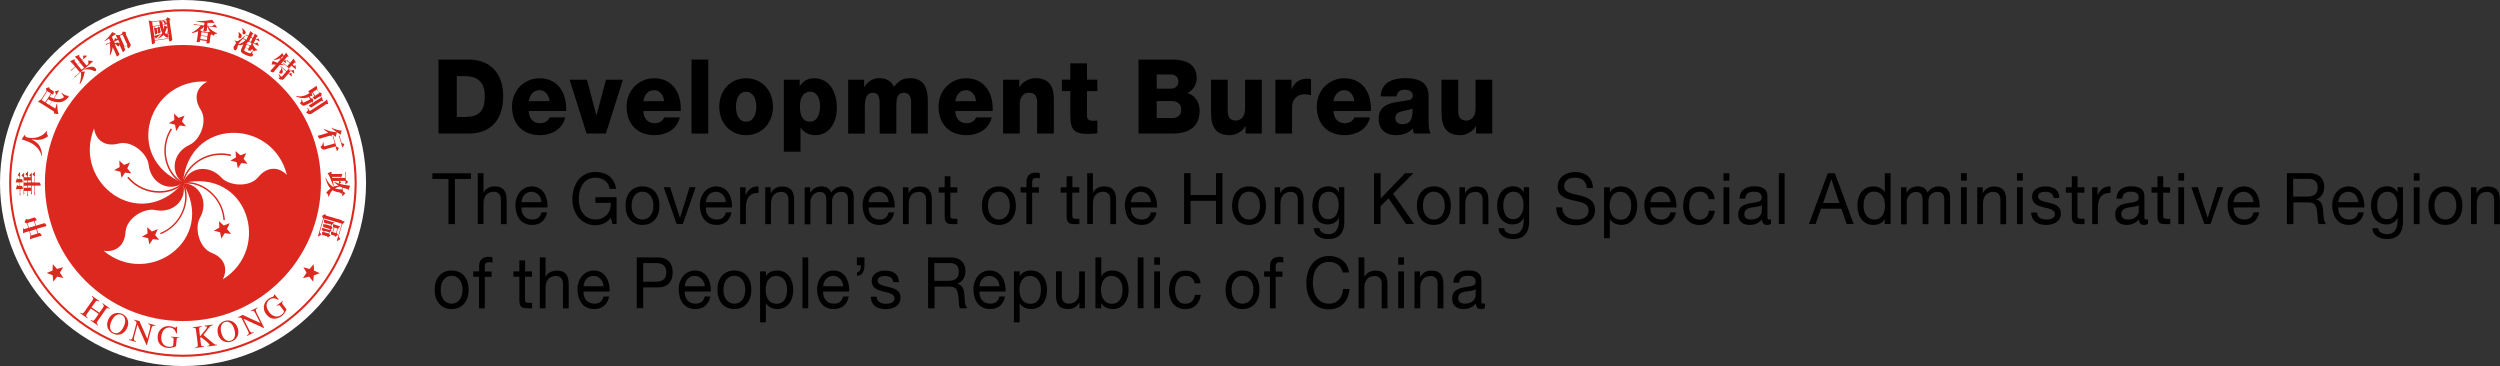 <?xml version="1.0" encoding="UTF-8"?>
<svg id="Logos" xmlns="http://www.w3.org/2000/svg" viewBox="0 0 251.75 36.86">
  <rect x="0" y="0" width="251.75" height="36.86" fill="#333333" stroke="none"/>
  <defs>
    <style>
      .cls-1 {
        fill: #dc281e;
      }

      .cls-2 {
        fill: #fff;
      }

      .cls-3 {
        fill: #000;
      }
    </style>
  </defs>
  <g>
    <path class="cls-2" d="M18.43,36.86c10.18,0,18.43-8.25,18.43-18.43S28.61,0,18.43,0,0,8.25,0,18.43s8.25,18.43,18.43,18.43Z"/>
    <path class="cls-1" d="M18.42,.93C8.76,.93,.92,8.77,.92,18.43s7.84,17.5,17.5,17.5,17.5-7.84,17.5-17.5S28.09,.93,18.42,.93Zm0,34.79C8.87,35.72,1.13,27.98,1.13,18.43S8.87,1.14,18.42,1.14s17.29,7.74,17.29,17.29-7.74,17.29-17.29,17.29Z"/>
    <path class="cls-1" d="M18.42,32.33c7.68,0,13.9-6.22,13.9-13.9s-6.23-13.9-13.9-13.9S4.52,10.75,4.52,18.43s6.22,13.9,13.9,13.9Z"/>
    <g>
      <g>
        <path class="cls-2" d="M18.42,18.43c-6.15-2.6-3.43-10.61,2.46-10.21-1.19,.61-1.36,1.75-.68,2.81,.76,1.18-.07,3.09-1.1,3.55-1.69,.76-2.03,2.79-.68,3.85Z"/>
        <path class="cls-2" d="M18.42,18.43c-4.37,5.05-11.15-.02-8.95-5.49,.21,1.32,1.25,1.84,2.46,1.52,1.36-.36,2.92,1.02,3.04,2.14,.2,1.84,2.03,2.79,3.45,1.83Z"/>
        <path class="cls-2" d="M18.42,18.43c3.45,5.72-3.47,10.6-7.99,6.82,1.32,.2,2.13-.62,2.21-1.87,.08-1.41,1.87-2.46,2.98-2.23,1.82,.38,3.28-1.06,2.81-2.72Z"/>
        <path class="cls-2" d="M18.42,18.43c6.51-1.51,9.01,6.57,4.01,9.71,.6-1.19,.07-2.22-1.1-2.67-1.31-.51-1.76-2.54-1.2-3.52,.92-1.61,0-3.45-1.71-3.51Z"/>
        <path class="cls-2" d="M18.42,18.43c.57-6.66,9.04-6.54,10.47-.82-.95-.94-2.09-.75-2.88,.22-.89,1.09-2.96,.89-3.72,.05-1.25-1.37-3.28-1.07-3.87,.55Z"/>
      </g>
      <g>
        <polygon class="cls-1" points="18.09 12.64 17.74 13.19 17.62 12.55 17 12.4 17.56 12.08 17.52 11.44 17.99 11.87 18.59 11.64 18.32 12.22 18.73 12.72 18.09 12.64"/>
        <polygon class="cls-1" points="12.82 16.96 13.23 17.46 12.59 17.38 12.24 17.92 12.12 17.29 11.49 17.13 12.05 16.82 12.01 16.17 12.49 16.61 13.08 16.37 12.82 16.96"/>
        <polygon class="cls-1" points="15.29 23.31 15.89 23.07 15.62 23.66 16.03 24.15 15.39 24.08 15.04 24.62 14.92 23.99 14.29 23.83 14.86 23.51 14.82 22.87 15.29 23.31"/>
        <polygon class="cls-1" points="22.09 22.92 22.05 22.27 22.53 22.71 23.13 22.47 22.86 23.06 23.27 23.56 22.63 23.48 22.28 24.02 22.16 23.39 21.53 23.23 22.09 22.92"/>
        <polygon class="cls-1" points="23.83 16.33 23.2 16.17 23.76 15.85 23.72 15.21 24.2 15.64 24.8 15.41 24.53 15.99 24.93 16.49 24.3 16.42 23.95 16.96 23.83 16.33"/>
      </g>
      <g>
        <path class="cls-1" d="M16.55,15.16c0-.74,.2-1.51,.64-2.22h0l.13,.08c-.43,.68-.62,1.42-.62,2.14h0c0,1.39,.72,2.68,1.75,3.21h0l-.07,.14c-1.09-.56-1.83-1.9-1.83-3.34h0Z"/>
        <path class="cls-1" d="M12.82,17.9l.12-.1c.83,1,2,1.45,3.1,1.45h0c.91,0,1.77-.31,2.33-.87h0l.11,.11c-.6,.6-1.5,.92-2.44,.92h0c-1.14,0-2.36-.47-3.22-1.5h0Z"/>
        <path class="cls-1" d="M16.13,23.46c1.65-.66,2.52-2.25,2.52-3.67h0c0-.48-.1-.93-.3-1.33h0l.14-.07c.21,.42,.31,.9,.31,1.39h0c0,1.48-.91,3.12-2.62,3.81h0l-.06-.14h0Zm2.23-4.99h0Z"/>
        <path class="cls-1" d="M18.84,18.48c-.14,0-.27,0-.4,.03h0l-.02-.15c.14-.02,.28-.03,.42-.03h0c1.74,0,3.65,1.56,3.81,3.83h-.15c-.14-2.18-2.01-3.68-3.66-3.68h0Z"/>
        <path class="cls-1" d="M18.35,18.42c.26-1.57,1.93-2.98,3.9-2.98h0c.34,0,.68,.04,1.02,.13h0l-.04,.15c-.33-.08-.66-.12-.99-.12h0c-1.9,0-3.51,1.37-3.75,2.85h0l-.15-.02h0Z"/>
      </g>
    </g>
    <polygon class="cls-1" points="6.03 27.46 6.39 28 5.76 27.86 5.36 28.36 5.3 27.72 4.7 27.49 5.29 27.24 5.32 26.6 5.74 27.08 6.36 26.91 6.03 27.46"/>
    <polygon class="cls-1" points="30.87 27.46 30.51 28 31.14 27.86 31.54 28.37 31.6 27.73 32.21 27.51 31.62 27.25 31.59 26.6 31.17 27.09 30.55 26.91 30.87 27.46"/>
    <g>
      <path class="cls-1" d="M8.1,31.48c.22,.14,.27,.09,.41-.1l.79-1.13c.14-.19,.12-.24-.06-.4l.04-.05,.72,.51-.03,.05c-.21-.12-.26-.11-.39,.08l-.36,.5,.79,.55,.36-.51c.13-.19,.12-.24-.07-.39l.04-.05,.72,.51-.03,.05c-.21-.12-.26-.11-.39,.07l-.81,1.16c-.12,.17-.13,.24,.06,.4l-.04,.05-.72-.51,.04-.05c.22,.14,.28,.09,.41-.1l.35-.51-.79-.55-.38,.54c-.12,.17-.13,.24,.07,.4l-.03,.05-.72-.51,.04-.05Z"/>
      <path class="cls-1" d="M10.9,32.17c.31-.66,.93-.78,1.41-.56,.47,.22,.79,.77,.48,1.44-.29,.61-.88,.8-1.4,.55-.52-.24-.77-.82-.48-1.43Zm1.56,.72c.31-.66,.09-1.04-.2-1.18-.29-.14-.72-.05-1.03,.61-.29,.63-.12,1.03,.2,1.18,.32,.15,.73,.03,1.03-.61Z"/>
      <path class="cls-1" d="M15.63,32.81c-.2-.03-.3-.04-.4,.32l-.43,1.62h-.05s-.91-2.05-.91-2.05h0s-.32,1.2-.32,1.2c-.08,.32-.04,.4,.19,.47l-.02,.06-.72-.19,.02-.06c.24,.05,.31,.02,.4-.32l.36-1.36c-.08-.19-.13-.22-.25-.25v-.06s.54,.14,.54,.14l.79,1.79h0s.27-1.03,.27-1.03c.09-.35,.01-.4-.19-.47l.02-.06,.72,.19v.06Z"/>
      <path class="cls-1" d="M18.02,34c-.14,0-.22,0-.24,.23l-.05,.64s-.44,.2-.79,.17c-.31-.02-.66-.15-.86-.41-.15-.2-.23-.39-.2-.81,.04-.53,.49-1.03,1.17-.98,.32,.03,.46,.14,.56,.15,.02,0,.13,0,.16-.09h.07s-.03,.68-.03,.68h-.07c-.07-.24-.21-.57-.65-.6-.3-.02-.78,.14-.85,.94-.04,.57,.26,.96,.75,1,.21,.02,.44-.04,.45-.15l.04-.51c.02-.26-.04-.27-.25-.3v-.06s.81,.06,.81,.06v.06Z"/>
    </g>
    <g>
      <path class="cls-1" d="M20.61,32.79l.83-.1v.06c-.18,.04-.25,.06-.44,.31l-.52,.67,.83,.7c.23,.2,.36,.31,.54,.28v.06s-.96,.12-.96,.12v-.06c.16-.03,.21-.04,.2-.11-.01-.1-.36-.39-.48-.48l-.38-.29-.07,.08,.07,.59c.03,.22,.07,.27,.32,.25v.06s-.88,.11-.88,.11v-.06c.24-.04,.27-.1,.24-.35l-.17-1.37c-.03-.25-.1-.26-.32-.25v-.06s.89-.11,.89-.11v.06c-.24,.05-.28,.09-.25,.32l.08,.65c.63-.73,.71-.83,.7-.93-.01-.09-.07-.08-.23-.07v-.06Z"/>
      <path class="cls-1" d="M21.96,33.66c-.21-.7,.18-1.2,.68-1.35,.5-.15,1.1,.06,1.31,.76,.19,.65-.13,1.18-.69,1.34-.55,.16-1.12-.1-1.31-.75Zm1.64-.49c-.2-.69-.62-.84-.93-.75-.31,.09-.57,.44-.37,1.14,.2,.67,.59,.85,.93,.75,.34-.1,.57-.46,.37-1.13Z"/>
      <path class="cls-1" d="M25.94,31.01c-.17,.11-.25,.17-.09,.5l.75,1.5-.05,.02-2.03-.93h0s.56,1.11,.56,1.11c.15,.29,.24,.32,.45,.23l.03,.05-.67,.34-.03-.05c.21-.12,.25-.2,.09-.5l-.63-1.25c-.19-.08-.24-.07-.35-.02l-.03-.05,.49-.25,1.78,.82h0s-.48-.95-.48-.95c-.17-.33-.25-.31-.45-.23l-.03-.05,.67-.34,.03,.05Z"/>
      <path class="cls-1" d="M28.51,30.33c-.1,.09-.16,.15-.03,.33l.38,.51s-.2,.43-.48,.65c-.25,.19-.59,.32-.92,.26-.24-.05-.43-.14-.68-.47-.32-.43-.31-1.1,.23-1.5,.26-.19,.44-.2,.52-.26,.02-.02,.09-.09,.06-.17l.06-.04,.42,.52-.06,.04c-.2-.13-.53-.28-.88-.02-.24,.18-.5,.62-.01,1.27,.35,.46,.83,.55,1.22,.25,.18-.13,.3-.32,.24-.41l-.31-.41c-.16-.21-.21-.18-.39-.06l-.03-.05,.65-.49,.03,.05Z"/>
    </g>
    <path class="cls-1" d="M4.68,22.72s-.04-.08-.08-.14c-.05-.08-.08-.1-.1-.1-.02,0-.04,0-.07,0l-.33,.1-.47,.14h-.01s0,0,0,0l-.13-.46h0s.01-.01,.01-.01l.14-.04s.06-.02,.04-.09c-.01-.04-.04-.09-.1-.15-.05-.06-.1-.08-.14-.07l-.32,.11-.29,.09c-.06,.02-.12,0-.17-.05,0,0-.02-.01-.03,0-.01,0-.03,.01-.03,.03l-.12,.27s0,.02,0,.03c0,.01,0,.02,.02,.02l.22,.11h0s0,0,0,0l.13,.43h0s-.01,.01-.01,.01l-.33,.1c-.06,.02-.11,0-.15-.05,0,0-.01-.01-.02,0-.01,0-.02,.01-.02,.02v.47c.06-.03,.14-.06,.24-.1l.38-.11h0s0,0,0,0l.12,.4h0s-.05,.43-.05,.43c.1-.05,.2-.09,.31-.12l.49-.15,.35-.09s.02,0,.03-.02c0,0,0-.02,0-.03,0-.03-.04-.07-.08-.13-.05-.08-.08-.1-.1-.11-.02,0-.04,0-.07,0l-.09,.03h-.01s0,0,0,0l-.12-.43h0s0-.02,0-.02l.5-.15,.42-.11s.03,0,.03-.02c0,0,0-.03,0-.04Zm-1.76,.21h-.01s0,0,0,0l-.14-.46h0s.01-.02,.01-.02l.63-.19h.01s0,0,0,0l.14,.46h0s-.01,.02-.01,.02l-.63,.19Zm.87,.57h0s-.01,.02-.01,.02l-.64,.19h-.01s0,0,0,0l-.13-.43h0s.01-.01,.01-.01l.63-.19h.01s0,0,0,0l.12,.43Z"/>
    <polygon class="cls-2" points="2.05 19.62 2.04 19.63 2.04 19.63 2.05 19.62"/>
    <g>
      <polygon class="cls-1" points="3.21 19.53 3.21 19.53 3.21 19.54 3.21 19.53"/>
      <polygon class="cls-2" points="3.54 19.62 3.53 19.62 3.53 19.63 3.54 19.62"/>
      <polygon class="cls-2" points="2.82 19.72 2.81 19.72 2.81 19.73 2.82 19.72"/>
      <path class="cls-1" d="M2.43,19.53h0s0,.01,0,.01h0Z"/>
    </g>
    <g>
      <polygon class="cls-1" points="1.67 18.65 1.67 18.65 1.67 18.65 1.67 18.65"/>
      <polygon class="cls-1" points="1.96 17.35 1.96 17.35 1.97 17.34 1.96 17.35"/>
      <path class="cls-1" d="M2.25,18.36s.04-.01,.04-.04c0-.04,0-.09-.02-.14-.02-.06-.03-.09-.04-.11-.01-.02-.03-.03-.05-.03h-.15s-.01,0-.01,0h0v-.69s0-.02,0-.02c0,0,0,0-.01,0,0,0-.02,0-.02,.01,0,0-.19,.25-.19,.25,0,.01-.01,.02-.01,.03,0,0,0,.02,.02,.03l.17,.15h0v.23h0s-.01,.01-.01,.01h-.17s-.05-.08-.05-.08c0,0-.01-.01-.02-.01-.01,0-.02,0-.03,.02l-.13,.41c.06,0,.23-.01,.23-.01h.17s.01,0,.01,0h0s0,.34,0,.34h0s-.01,.01-.01,.01h-.16s0,0,0,0h0c-.03-.07-.04-.08-.05-.08,0,0-.01,0-.02,0-.02,0-.03,0-.03,.02l-.11,.4c.05,0,.2-.02,.2-.02h.19v.66l.08-.07c-.02-.07-.03-.13-.03-.18v-.4h0s.01-.01,.01-.01h.11s.12,0,.12,0c0,0,.01,0,.01,0,0,0,.01-.02,.01-.05s0-.08-.03-.15c-.02-.08-.04-.1-.04-.11-.01,0-.03-.01-.04-.01h-.17v-.34h0s.01-.01,.01-.01h.24Z"/>
      <polygon class="cls-1" points="1.66 17.97 1.66 17.97 1.66 17.97 1.66 17.97"/>
      <polygon class="cls-1" points="2.74 17.31 2.74 17.31 2.74 17.31 2.74 17.31"/>
      <path class="cls-1" d="M4.05,18.49c-.02-.05-.04-.11-.08-.11h-.21s-.24,0-.24,0h-.01s0-1.07,0-1.07c0-.02,0-.02,0-.02-.01,0-.02,0-.02,.01l-.21,.24s-.01,.02-.01,.03c0,0,0,.02,.02,.03l.18,.16h0s0,.6,0,.6h0s-.01,.01-.01,.01h-.25s-.01,0-.01,0h0v-.95s0-.02,0-.02c0,0,0,0-.01,0-.01,0-.02,0-.02,.01l-.2,.22s-.02,.03-.02,.04c0,.01,0,.02,.02,.03l.16,.12h0v.02h0s-.01,.01-.01,.01h-.29s-.01,0-.01,0h0s0-.55,0-.55c0-.02-.01-.02-.02-.02-.01,0-.02,0-.03,.01,0,0-.2,.24-.2,.24,0,0-.01,.02-.01,.03s0,.02,.02,.03l.18,.14h0v.11h0s-.01,.01-.01,.01h-.32v-.43s-.01-.02-.01-.02c0,0-.01,0-.02,.01l-.21,.23s-.01,.02-.01,.04c0,.01,0,.02,.01,.03l.18,.15h0s0,1.74,0,1.74l.08-.08c-.02-.06-.03-.12-.03-.17v-.11h0s.01-.01,.01-.01h.31s.01,0,.01,0h0v.54l.08-.06c-.02-.09-.03-.16-.03-.23v-.24h0s0-.01,0-.01h.32s.01,0,.01,0h0v.37l.09-.08c-.02-.09-.03-.17-.03-.25v-.56h0s.01-.01,.01-.01h.26s0,.98,0,.98l.08-.08c-.02-.08-.03-.16-.03-.22v-.68s0-.01,0-.01h.29s.23,0,.23,0c.04,0,.06,0,.06,0,0,0,0-.02,0-.04,0-.04-.01-.11-.04-.18Zm-1.65-.12v-.18h0s0-.01,0-.01h.31s.01,0,.01,0h0v.19h0s-.01,.01-.01,.01h-.32Zm.32,.54h-.31s-.01,0-.01,0h0v-.2h0s.01-.01,.01-.01h.31s.01,0,.01,0h0v.2h0s-.01,.01-.01,.01Zm.06-.55v-.18h0s.01-.01,.01-.01h.32s.01,0,.01,0h0s0,.19,0,.19h0s-.01,.01-.01,.01h-.33Zm.33,.54h-.32s0,0,0,0h0s0-.2,0-.2h0s.01-.01,.01-.01h.32s.01,0,.01,0h0v.2h0s-.01,.01-.01,.01Z"/>
    </g>
    <path class="cls-1" d="M3.22,14.04h0s.01,0,.01,0c.31,.05,.6,.06,.86,.02,.26-.04,.52-.16,.77-.36-.13-.14-.18-.28-.14-.41,0-.02,.01-.04,.03-.06l-.04-.04c-.13,.14-.24,.25-.31,.31-.08,.07-.19,.14-.34,.21-.15,.07-.3,.12-.45,.15-.15,.03-.32,.04-.49,.03-.17,0-.33-.03-.45-.07-.06-.02-.1-.06-.12-.12-.02-.07-.04-.08-.05-.09-.01,0-.03,0-.04,0l-.28,.42s.09,.02,.13,.04c.19,.06,.43,.15,.72,.28,.28,.13,.53,.32,.74,.55,.2,.23,.35,.5,.42,.79h.05c-.03-.43-.12-.77-.27-1.02-.16-.25-.41-.46-.77-.6h-.01s0-.01,0-.01h0Z"/>
    <polygon class="cls-1" points="5.47 11.46 5.47 11.46 5.47 11.46 5.47 11.46"/>
    <path class="cls-1" d="M6.93,9.72s-.02-.05-.04-.06c-.01-.01-.04-.02-.08-.02-.14-.01-.29-.07-.45-.18-.05-.03-.11-.08-.16-.12l-.04,.03c.11,.11,.2,.24,.27,.39h0s0,.01,0,.01v.02c-.04,.05-.12,.1-.25,.14-.13,.04-.25,.06-.37,.05-.12,0-.23-.03-.33-.07h-.02s0-.02,0-.02l.48-.75s0-.03,0-.03c0,0-.02,0-.04,0-.02,0-.32,.08-.32,.08-.01,0-.02,0-.03,.02,0,.01,0,.02,0,.03h0s0,0,0,0l.09,.27h0s0,.01,0,.01l-.24,.38h0s0,0,0,0c-.14-.04-.27-.09-.38-.15h-.01s0-.02,0-.02l.18-.28h0s0,0,0,0l.1,.07s.05,.02,.07-.03c.02-.03,.04-.08,.06-.16,.02-.08,.01-.12-.03-.15l-.23-.13-.13-.09s-.06-.07-.07-.14h0s0-.02-.01-.03c-.01,0-.02,0-.04,0l-.23,.08s-.03,.02-.04,.03c0,.01,0,.02,0,.03l.04,.25h0s-.52,.81-.52,.81h0s0,0,0,0l-.34,.24c.08,.04,.19,.1,.33,.19l1.27,.81s.04,.06,.02,.12c-.01,.02-.01,.05,0,.06,0,.01,.02,.02,.03,.03,.02,0,.36,.05,.36,.05,.02,0,.03,0,.04-.02,.01-.02,.01-.03,0-.05-.03-.07-.06-.23-.08-.5l-.04-.46h-.05c-.03,.14-.07,.29-.13,.45v.02s-.02,0-.02,0l-.53-.34h-.01s0-.02,0-.02l.25-.39h0s0,0,0,0c.09,.04,.2,.07,.33,.09,.12,.02,.25,.03,.38,.03,.13,0,.25-.03,.37-.08,.12-.05,.23-.12,.33-.21,.1-.09,.17-.15,.18-.17l.03-.04s.03-.06,.02-.09Zm-2.36,.59h-.01s-.35-.23-.35-.23h-.01s0-.02,0-.02l.56-.88h0s.01,0,.01,0l.35,.22h0s0,.02,0,.02l-.57,.88h0Zm.65-.11l-.24,.37h0s-.01,0-.01,0l-.34-.22h0s0-.02,0-.02l.21-.33h0s.01,0,.01,0c.1,.06,.23,.12,.36,.17h.01s0,.02,0,.02Z"/>
    <g>
      <path class="cls-1" d="M9.3,6.16s0,0,0-.01c0,0,0,0,0-.01,0,0-.02-.01-.03-.01-.01,0-.34-.03-.34-.03,0,0-.01,0-.03,.02-.02,.01-.02,.02-.02,.04l.02,.28h0s0,0,0,0l-.17,.15h-.01s0,0,0,0l-.44-.51h0s0-.02,0-.02l.48-.42s.01-.02,.01-.02c0,0,0,0,0,0,0,0-.02-.01-.04-.02h-.33s-.02,0-.03,0c0,0-.01,.02,0,.03h0s.02,.27,.02,.27h0s0,.01,0,.01l-.12,.11h-.01s0,0,0,0l-.25-.29s-.05-.09-.03-.13c.01-.04,.01-.06,0-.08,0,0-.01-.01-.03,0l-.42,.19s.1,.09,.21,.2l.28,.33h.01s-.01,.02-.01,.02l-.24,.21h0s0,0,0,0l-.25-.29s-.04-.11-.01-.17c0,0,0-.02-.01-.04-.01-.01-.02-.01-.04,0l-.41,.19s.09,.08,.19,.19l.3,.34h0s0,.02,0,.02l-.45,.39h.12c.05-.07,.1-.12,.14-.16l.22-.19h.01s0,0,0,0l.44,.51h0s0,.02,0,.02l-.56,.49h.12s.08-.11,.13-.16l1.63-1.41Zm-1.52,.35h-.01s.01-.02,.01-.02l.24-.2h0s0,0,0,0l.44,.51h0s0,.02,0,.02l-.24,.21h0s0,0,0,0l-.44-.51Z"/>
      <path class="cls-1" d="M8.53,7.2l-.38,.03c.05,.35,0,.75-.14,1.21l.05,.02c.26-.41,.41-.79,.43-1.12h0s0,0,0,0l.07-.07s.01-.02,0-.04c0,0-.02-.01-.03-.01Z"/>
      <path class="cls-1" d="M9.68,7.02c0-.05-.03-.1-.07-.15-.09-.11-.23-.16-.42-.15-.18,.01-.42,.09-.69,.24v.05c.33-.06,.65-.02,.96,.13,.08,.04,.14,.03,.19,0,.03-.03,.05-.07,.04-.12Z"/>
    </g>
    <g>
      <polygon class="cls-1" points="10.77 4.56 10.76 4.56 10.75 4.56 10.77 4.56"/>
      <path class="cls-1" d="M13.22,4.61l-.19-.38-.36-.78s-.01-.07,0-.11c.02-.03,.02-.05,.02-.07,0-.01-.02-.02-.04-.03l-.22-.06s-.05,0-.06,0c-.02,0-.02,.02-.03,.04h0s-.07,.2-.07,.2h0s0,0,0,0l-.24,.11h-.38c.03,.06,.07,.13,.1,.21l.08,.17v.03s-.02-.01-.02-.01l-.19-.08s-.04-.01-.04-.01c0,0,0,0-.02,.03l-.06,.22h0s0,0,0,0l-.04,.02h-.01s0,0,0,0l-.18-.39h0s0-.02,0-.02c.12-.08,.2-.14,.22-.16,.02-.02,.05-.04,.06-.05,.02,0,.05-.01,.07-.02,.03,0,.04,0,.05-.02,0-.01,0-.03,0-.04,0,0,0-.01-.02-.02l-.35-.16c-.2,.32-.46,.62-.77,.88l.02,.03c.17-.09,.32-.18,.43-.26h0s0,0,0,0l.15,.34h0s-.01,.02-.01,.02l-.51,.23,.1,.05c.08-.06,.15-.1,.2-.12l.13-.06h.01s0,0,0,0c.07,.36,.07,.77,0,1.22h.04c.14-.25,.23-.52,.26-.78h0s0-.01,0-.01h0s.01,0,.01,0h0s.26,.57,.26,.57l.12,.29v.03s.04,.04,.08,.02c.03-.02,.08-.05,.13-.1,.06-.07,.07-.1,.08-.1,0-.02,0-.04-.01-.06l-.03-.06-.18-.36-.26-.57h0s.01-.02,.01-.02h.01s0,0,0,0h0s.04,.03,.09,.06c.06,.03,.11,.08,.16,.14,.04,.05,.09,.07,.14,.05,.02,0,.04-.03,.05-.06,.01-.03,.02-.06,0-.1h0s.01-.02,.01-.02h0s.01,0,.01,0h0s.16,.37,.16,.37l.15,.34s.02,.04,.04,.05c0,0,.02,0,.03,0,.03,0,.06-.04,.1-.09,.04-.04,.07-.08,.09-.12,.02-.03,.01-.06,0-.09l-.11-.22h0s.01-.02,.01-.02l.26-.12h.01s0,0,0,0l.11,.26s.01,.03,.02,.03c0,0,.02,0,.03,0,.04-.02,.09-.06,.14-.13,.06-.07,.07-.13,.05-.18Zm-1.19-.26h0s0,.03,0,.03v-.02c-.08-.09-.23-.1-.46-.02h0s0,0,0,0l-.06-.13h0s.01-.02,.01-.02l.37-.17h.01s0,0,0,0l.15,.32h0s0,.01,0,.01Zm.79,.23l-.26,.12h-.01s0,0,0,0l-.49-1.08h0s0-.02,0-.02l.27-.12h.01s0,0,0,0l.5,1.08h0s-.01,.02-.01,.02Z"/>
      <polygon class="cls-1" points="11.6 3.86 11.6 3.86 11.6 3.85 11.6 3.86"/>
    </g>
    <g>
      <path class="cls-1" d="M17.31,3.72l-.24-1.65h0s0-.01,0-.01l.07-.08s.02-.03,.02-.05c0-.02-.01-.03-.02-.03l-.24-.14s-.03-.01-.04,0c-.01,0-.02,0-.03,.02l-.14,.2h0s0,0,0,0l-1.32,.19h0s0,0,0,0l-.4-.12c.02,.12,.04,.21,.05,.28l.24,1.72,.04,.37s0,.03,.02,.03c.01,0,.02,0,.04,0,.03,0,.08-.02,.14-.06,.08-.04,.1-.06,.11-.07,0-.02,.01-.03,0-.05l-.03-.16h0s.01-.02,.01-.02l1.41-.2h.01s0,.01,0,.01v.08s.03,.16,.03,.16c0,0,0,.02,.02,.03,.01,0,.03,.01,.04,0,.01,0,.05-.01,.15-.06,.08-.04,.11-.08,.1-.13l-.05-.26Zm-.49-1.26h0s.03,.2,.03,.2v.02s-.02,0-.02,0l-.3-.1c-.01,.18-.02,.31-.04,.38h0s-.01,0-.01,0h0s0,0,0,0h0c-.02-.07-.05-.21-.08-.44h0s.01-.01,.01-.01l.42-.06h.01Zm-.32-.41l.24-.04h.01s0,.01,0,.01l.04,.3v.03s-.02-.01-.02-.01l-.08-.04h0s0-.02,0-.02c0-.02,.01-.05,0-.07,0-.04-.03-.07-.07-.09-.04-.03-.09-.04-.15-.04h0v-.02h0s.01-.01,.01-.01Zm-.3,.05h0s0,0,0,0h0l.19-.03h.03s-.02,.02-.02,.02h-.01c.06,.04,.09,.09,.11,.16,.01,.07,.04,.1,.07,.11h.02s0,.02,0,.02l-.06,.08h0s0,0,0,0l-.14,.02h-.01s0-.01,0-.01l-.03-.2h0s0-.01,0-.01c.05-.04,.05-.06,.05-.07,0-.02-.01-.02-.02-.02l-.17-.03h-.03s.02-.02,.02-.02Zm-.82,.51l-.05-.37h0s.01-.01,.01-.01l.68-.1h.01s0,0,0,0l.03,.15,.03,.23h0s0,.02,0,.02l-.69,.1h0s0,0,0,0Zm1.63,1.23l-1.41,.2h-.01s0-.01,0-.01l-.05-.36h0s.01-.01,.01-.01h0s0,0,0,0h0s.03,.07,.07,.11c.03,.04,.05,.08,.07,.1,.01,.02,.02,.02,.02,.02,.02,0,.04-.02,.06-.05,.02-.04,.05-.08,.1-.12l.36-.29v-.02c-.24,.08-.47,.15-.69,.2h-.01s0-.01,0-.01l-.13-.92v-.03s.02,.01,.02,.01l.06,.04c.08-.03,.13-.05,.16-.05l.46-.07h0s0,.01,0,.01l.03,.18v.03s-.02-.02-.02-.02l-.14-.1s-.02,0-.03,0c-.01,0-.02,0-.02,.02h0s-.08,.12-.08,.12h0s0,0,0,0h-.09s0,.01,0,.01h0s-.26-.07-.26-.07c.01,.06,.02,.12,.04,.19l.04,.26,.03,.22s.01,.04,.02,.05c0,0,.01,0,.03,0,0,0,.03,0,.1-.05,.07-.04,.08-.05,.09-.06,0,0,.01-.02,0-.03v-.07s0-.01,0-.01h.01s.06-.01,.06-.01h.01s0,.01,0,.01v.09s.02,.02,.02,.02c0,0,.02,0,.04,0,.02,0,.06-.02,.12-.05,.06-.03,.08-.06,.08-.11l-.03-.12-.03-.24h0s0-.01,0-.01l.03-.04,.02-.02v.03c.05,.21,.1,.38,.16,.52h0s0,.01,0,.01c-.12,.2-.27,.38-.46,.54l.02,.02c.22-.09,.41-.22,.57-.38h0s.01,0,.01,0c.07,.09,.15,.16,.23,.2,.08,.05,.15,.07,.19,.06,.06,0,.09-.04,.08-.09,0-.03-.02-.06-.04-.11-.02-.05-.04-.11-.05-.17,0-.07-.02-.18-.03-.33h-.02c-.03,.27-.04,.29-.04,.3,0,.02-.02,.03-.04,.03-.02,0-.03,0-.05-.01,0,0-.03-.02-.09-.1h0s0-.01,0-.01c.06-.12,.12-.27,.18-.47h0s0,0,0,0c.02-.02,.03-.04,.05-.05h.02s0,0,0,0l.15,1.05h0s-.01,.01-.01,.01Zm-1.11-.63h0s-.06,.01-.06,.01h0s0-.01,0-.01l-.05-.32h0s.01-.01,.01-.01h.06s.01-.01,.01-.01h0s.04,.34,.04,.34h0Z"/>
      <g>
        <polygon class="cls-1" points="15.97 2.67 15.97 2.67 15.97 2.67 15.97 2.67"/>
        <polygon class="cls-1" points="15.47 2.69 15.46 2.69 15.46 2.69 15.47 2.69"/>
      </g>
      <polygon class="cls-1" points="15.97 2.67 15.97 2.67 15.97 2.67 15.97 2.67"/>
    </g>
    <g>
      <polygon class="cls-1" points="21.57 2.24 21.57 2.24 21.57 2.25 21.57 2.24"/>
      <path class="cls-1" d="M21,2.68l-.02-.03h.03s.82,.12,.82,.12c.02,0,.03,0,.04,0,0,0,0,0,0,0,0-.01,0-.02-.02-.04l-.2-.26s-.02-.01-.03-.01c-.01,0-.03,0-.04,.01l-.21,.18h0s0,0,0,0l-.5-.07h-.01s0-.01,0-.01l.04-.27h0s.01,0,.01,0c.06,0,.16,0,.29,0,.14,0,.22,0,.26,0,.02,0,.04,0,.06,.02,.01,0,.02,0,.04,0,.01,0,.02-.01,.02-.02,0,0,0-.02,0-.03l-.23-.29c-.31,.09-.84,.14-1.56,.17v.04c.21,.03,.47,.06,.79,.09h.01s0,.02,0,.02l-.04,.26h0s-.01,.01-.01,.01l-1.05-.15,.06,.09c.05,0,.14,0,.27,.01l.37,.05h.02s-.01,.02-.01,.02c-.21,.27-.51,.51-.89,.7l.03,.05c.3-.07,.5-.14,.59-.19h.02s0,.01,0,.01l-.03,.28-.07,.52-.05,.23s0,.02,0,.02c0,0,.03,.02,.07,.03,.05,0,.11,0,.17-.01,.08-.02,.09-.04,.09-.04l.02-.15h0s.01,0,.01,0l.64,.09h.01s0,.02,0,.02l-.03,.19s0,.03,.05,.03c.05,0,.11,0,.18-.01,.08-.02,.1-.04,.1-.05l.02-.24,.08-.53s.02-.04,.04-.05c.03-.01,.03-.02,.03-.02v-.02s.02,.01,.02,.01c.09,.07,.16,.12,.2,.14,.06-.09,.1-.15,.15-.17,.05-.03,.1-.04,.16-.03,.01,0,.02,0,.03,0l.03-.05c-.34-.14-.64-.35-.88-.62Zm-.12,1.03l-.04,.31h0s-.01,0-.01,0l-.64-.09h-.01s0-.01,0-.01l.04-.31h0s.01-.01,.01-.01l.64,.09h.01s0,.01,0,.01Zm.05-.37l-.04,.29h0s-.01,.01-.01,.01l-.63-.09h-.01s0-.02,0-.02l.04-.29h0s.01,0,.01,0l.64,.09h.01s0,.02,0,.02Zm.2-.14h0s-.01,.01-.01,.01h0s-.05-.04-.05-.04c0,0,0,0,0,0h0s0,0,0,0l-.13,.09h0s0,0,0,0l-.6-.09h0s-.18-.14-.18-.14h-.01s.02-.02,.02-.02c.15-.09,.27-.2,.37-.33h0s0,0,0,0h0s.01,0,.01,0h0s-.02,.17-.02,.17l-.06,.3h0s0,0,.04,.01c.05,0,.11,0,.19,0,.1-.02,.11-.04,.11-.04l.03-.24,.03-.21h0s.01-.01,.01-.01h0s.01,0,.01,0h0c.04,.19,.13,.36,.27,.52h.01s-.01,.02-.01,.02Z"/>
    </g>
    <g>
      <g>
        <path class="cls-1" d="M26.05,3.91s-.02-.03-.03-.03c0,0-.02,0-.04,0l-.18,.09h0s0,0,0,0l-.05-.02h0s0-.02,0-.02l.1-.22s.03-.03,.07-.04c.05-.01,.06-.02,.06-.02,0,0,0-.01-.04-.05l-.28-.22s-.08,.19-.08,.19l-.11,.24h0s-.01,0-.01,0l-.16-.07h0s0-.02,0-.02l.11-.24s.03-.03,.07-.04c.05-.01,.05-.02,.05-.02,0,0,0-.02-.05-.06l-.27-.23c-.02,.05-.09,.21-.09,.21l-.11,.25h0s-.01,0-.01,0l-.27-.12,.03,.1c.07,0,.12,.03,.17,.05l.04,.02h0s0,.02,0,.02l-.15,.34h0s-.01,0-.01,0l-.3-.14h-.02s.01-.02,.01-.02l.2-.22-.02-.03c-.17,.15-.33,.28-.48,.39-.16,.11-.27,.17-.32,.17-.05,0-.11-.01-.16-.04-.02-.01-.05-.03-.08-.05l-.03,.04c.08,.07,.13,.12,.14,.16,.01,.04,0,.09-.01,.13-.01,.04-.05,.09-.11,.17-.06,.07-.09,.12-.1,.14-.02,.05-.02,.12,0,.2,.02,.08,.06,.14,.11,.16,.08,.04,.14,0,.2-.12,.04-.08,.06-.15,.08-.23,.02-.08,.03-.13,.05-.17h0s0,0,0,0c.18,.02,.35,0,.51-.06h.03s-.01,.02-.01,.02l-.23,.5s-.02,.11,0,.19c.02,.07,.08,.14,.17,.19,.09,.05,.18,.1,.28,.14,.22,.1,.39,.16,.5,.17,.1,.01,.2-.04,.29-.14-.07-.08-.1-.16-.1-.22,0-.06,.02-.12,.04-.19l-.03-.02s-.04,.06-.07,.11c-.04,.06-.08,.1-.11,.12-.03,.02-.08,.02-.15,0-.06-.02-.15-.05-.25-.1-.13-.06-.21-.1-.23-.13-.03-.03-.03-.08,0-.13l.09-.2h0s.01,0,.01,0l.29,.13h.01s0,.02,0,.02l-.04,.08s0,.01,0,.02c0,.01,.01,.02,.03,.03,.04,.02,.1,.03,.18,.03,.09,0,.12-.02,.12-.03l.07-.14v-.03s.02,.03,.02,.03c.04,.08,.1,.17,.18,.25,.11-.1,.22-.13,.34-.1l.03-.03c-.28-.2-.45-.43-.5-.68v-.02s.01,0,.01,0l.57,.26s.02,0,.03,0c0,0,.01,0,.01-.02,0,0,0-.01,0-.02,0,0-.13-.26-.13-.26,0-.02-.02-.03-.02-.03-.01,0-.02,0-.02,0h0s0,0,0,0l-.21,.1h0s0,0,0,0l-.1-.04h-.01s0-.02,0-.02l.15-.34h0s.01,0,.01,0l.36,.16s.04,.01,.04,0c0,0,0,0,.01,0,0,0,0-.02,0-.03,0,0-.09-.21-.09-.21Zm-2.03,.55h-.04s.02-.02,.02-.02c.1-.16,.26-.34,.45-.54h.01s0,0,0,0l.02,.04s.08,.01,.13,.04l.09,.04h.02s-.01,.02-.01,.02c-.16,.18-.39,.32-.7,.42Zm1.12,.17l-.12,.26h0s-.01,0-.01,0l-.29-.13h-.01s0-.02,0-.02l.12-.26h0s0,0,0,0l.29,.13h.01s0,.02,0,.02Zm.18-.31c-.02,.08-.02,.15-.02,.22h0s-.01,.01-.01,.01h-.14s0,.02,0,.02h0s-.27-.12-.27-.12h0s0,0,0,0l-.06-.08h-.01s.01-.02,.01-.02c.01,0,.06-.04,.23-.15h0s0,0,0,0l.26,.12h0s0,.01,0,.01Zm.11-.44l-.16,.34h0s-.01,0-.01,0l-.16-.07h-.01s0-.01,0-.01l.15-.34h0s0,0,0,0l.16,.07h.01s0,.02,0,.02Z"/>
        <path class="cls-1" d="M24.43,3.25c-.02,.11,0,.17,.06,.2,.04,.02,.09,.01,.14-.01,.05-.03,.09-.06,.11-.1,.05-.11-.06-.27-.33-.49l-.04,.02,.05,.13c.02,.06,.03,.15,.01,.26Z"/>
        <path class="cls-1" d="M24.03,3.56c-.02,.17-.01,.22,0,.24,0,.03,.02,.04,.05,.05,.04,.02,.08,.01,.14-.02,.05-.03,.09-.08,.11-.13,.02-.05,.02-.11,0-.17-.02-.07-.12-.17-.28-.3h-.04c.03,.09,.05,.19,.03,.32Z"/>
      </g>
      <g>
        <path class="cls-1" d="M29.84,6.62s0-.02-.01-.03c-.01,0-.02-.01-.03,0h0l-.2,.04h0s0,0,0,0l-.11-.1h-.01s0-.02,0-.02l.19-.22h0s0,0,0,0l.09,.02s.01,0,.02-.01c.01-.01,.01-.03,0-.05l-.22-.35c-.04,.05-.2,.25-.2,.25l-.15,.17h0s0,0,0,0l-.35-.3v.12c.07,.03,.12,.05,.15,.08l.16,.14h0s0,.02,0,.02l-.25,.28h0s-.01,0-.01,0l-.38-.33v.11c.07,.03,.12,.06,.16,.09l.38,.33h.01s0,.02,0,.02l-.11,.16-.11,.12h0s0,0,0,0l-.6-.52v.11c.05,.02,.1,.05,.15,.1l.41,.35h.01s-.01,.02-.01,.02l-.42,.48s-.03,.02-.04,.02c-.02,0-.05-.01-.08-.04-.04-.03-.1-.11-.2-.23l-.04,.03s.06,.1,.08,.16c.02,.06,.04,.11,.03,.14,0,.03-.03,.08-.09,.16,.04,.02,.17,.06,.17,.06,.02,0,.07,.02,.15,.03,.07,.01,.14-.01,.19-.07l.47-.54h0s.01,0,.01,0l.32,.28s0,0,0,0c0,0,.01,0,.01,0,0,0,0-.02,.01-.03,0-.01-.03-.29-.03-.29,0-.02,0-.03-.01-.03,0-.01-.02-.01-.04,0l-.19,.07h0s0,0,0,0l-.04-.03h-.01s0-.02,0-.02l.09-.11h0s0,0,0,0c.09,.01,.1,0,.1,0,0,0,0-.01,0-.02l-.22-.31h0s0-.01,0-.01h0s0-.01,0-.01h0s.58,.51,.58,.51c0,0,0,0,0,0,0,0,0,0,.01,0,0,0,0-.01,0-.02,0-.02-.03-.31-.03-.31,0,0,0-.02-.02-.03,0,0-.02,0-.04,0l-.22,.04h0s0,0,0,0l-.22-.19h0s0-.02,0-.02l.25-.28h0s0,0,0,0l.41,.35s.03,.01,.03,0c0,0,0-.01,.01-.02,0,0-.03-.28-.03-.28Z"/>
        <path class="cls-1" d="M28.23,6.53h0s.34,.05,.34,.05l.02-.05-.26-.1h-.02s.01-.02,.01-.02l.21-.25h0s0,0,0,0l.22,.19s.03,.01,.03,0c0,0,0-.01,0-.03v-.24s-.01-.02-.02-.03c-.01,0-.02-.01-.03,0h0s-.14,.06-.14,.06h0s0,0,0,0h0s-.01-.01-.01-.01h0s.35-.41,.35-.41h0s0,0,0,0l.09,.03s.02,0,.03-.01c.01-.01,.01-.02,0-.04l-.23-.37s-.15,.2-.15,.2l-.09,.1h-.01s-.01,0-.01,0l-.13-.26c-.22,.25-.51,.48-.87,.68v.04c.19-.02,.39-.09,.61-.18h0s0,0,0,0l.08,.07h.01s-.01,.02-.01,.02l-.3,.35h0s-.01,0-.01,0l-.48-.19c-.02,.06-.11,.33-.11,.33,0,.02,0,.03,0,.04,0,0,.02,.01,.07,0,.04,0,.08-.01,.12-.01l.22,.02h.02s-.02,.02-.02,.02l-.3,.35-.21,.22s-.02,.04-.02,.05c0,.01,.01,.02,.02,.04,.03,.03,.08,.05,.16,.08,.08,.03,.13,.02,.16-.02l.18-.23,.41-.47h0Zm.05-.69h-.02s.02-.02,.02-.02c0,0,.04-.03,.19-.14h0s0,0,0,0h.04s.02,.01,.02,.01v.02s-.18,.19-.18,.19h0s-.01,0-.01,0l-.06-.06Z"/>
        <path class="cls-1" d="M28.17,7.39s.08,.04,.13,.03c.05,0,.09-.03,.13-.07,.03-.04,.05-.09,.05-.16,0-.06-.04-.17-.11-.32h-.05c0,.11-.05,.21-.15,.32-.06,.07-.07,.14,0,.19Z"/>
      </g>
      <g>
        <path class="cls-1" d="M32.93,10.02s-.11,.1-.21,.18l-1.47,.95s-.08,.02-.11-.02c-.03-.05-.08-.15-.13-.3l-.05,.02c.03,.1,.05,.19,.04,.25,0,.06-.06,.13-.18,.21,.2,.19,.38,.24,.53,.15l1.51-.98s.09-.03,.14,0h0s.03,0,.04,0c.01,0,.02-.02,.01-.03l-.11-.42Z"/>
        <polygon class="cls-1" points="32.36 9.72 32.35 9.72 32.35 9.72 32.36 9.72"/>
        <path class="cls-1" d="M31.36,10.28h0s0,0,0,0l.11,.03s.03,0,.03,0c0,0,.01-.02,.01-.03l.03-.27s0-.03-.01-.04c0-.02-.02-.03-.03-.03l-.21-.05h0s0,0,0,0l-.1-.15h0s.01-.02,.01-.02l.14-.08h0s0,0,0,0l.08,.05s.02,0,.03,0c.01,0,.02-.02,.01-.04l-.08-.3h0s0-.01,0-.01l.04-.02h.01s0,0,0,0l.23,.35h0s-.01,.02-.01,.02l-.14,.09s-.02,.01-.02,.02c0,0,0,.02,0,.03,.01,.02,.05,.05,.1,.1,.07,.06,.1,.08,.11,.08,.02,0,.03,0,.04,0h0s.17-.12,.17-.12l.23-.15c.06-.04,.12-.04,.16-.01,.02,0,.03,0,.04,0,0,0,.02-.02,.02-.03,0-.01,.02-.28,.02-.28,0-.01,0-.02-.01-.04,0-.02-.02-.03-.04-.03l-.2-.04h0s0,0,0,0l-.17-.27h0s-.07-.41-.07-.41c-.05,.04-.12,.09-.22,.15l-.35,.23-.26,.16s-.02,.01-.02,.02c0,0,0,.01,0,.02,.02,.03,.06,.08,.13,.14h.01s-.01,.02-.01,.02l-.16,.1c-.16,.1-.34,.17-.55,.21-.2,.04-.41,.03-.62-.01l-.02,.05c.45,.19,.88,.21,1.27,.06h.01s0,0,0,0l.13,.21h0s-.01,.02-.01,.02c-.13,.07-.27,.15-.41,.21-.22,.11-.24,.11-.25,.11-.02,0-.04-.01-.06-.04-.03-.04-.06-.14-.11-.3h-.04c.01,.13,0,.21-.02,.26-.03,.04-.07,.08-.13,.12,.04,.05,.08,.1,.12,.14,.04,.04,.09,.08,.13,.1,.05,.03,.09,.04,.14,.03,.05,0,.14-.04,.28-.1,.14-.06,.29-.14,.44-.23Zm.15-1.01l.4-.26h0s0,0,0,0l.23,.35h0s0,.02,0,.02l-.4,.26h-.01s0,0,0,0l-.22-.35h0s.01-.02,.01-.02Z"/>
        <path class="cls-1" d="M32.51,10.18s.01-.02,.01-.03l-.11-.39s-.07,.05-.11,.08c-.05,.03-.09,.06-.11,.08l-.78,.5-.28,.17s-.02,.02-.03,.03c0,.01,0,.02,0,.04,0,0,.02,.02,.12,.1,.07,.06,.13,.07,.17,.04l.22-.15,.71-.46s.09-.03,.14,0h0s.02,0,.03,0Z"/>
      </g>
    </g>
    <g>
      <path class="cls-1" d="M33.19,13.67c.06-.02,.11,0,.15,.05,.02,.02,.03,.02,.03,.02,0,0,.01-.01,.02-.02l.03-.14v-.02s.02,0,.02,0c.09,.04,.15,.06,.17,.07h0c.07,.04,.12,.08,.14,.13,0,.02,.02,.02,.03,.02,.01,0,.02-.01,.03-.03l.11-.4v-.02s.02,0,.02,0c.17,.09,.27,.16,.3,.23,0,.03,.02,.02,.03,.02,.01,0,.02-.02,.03-.04l.11-.38c-.43-.05-.76-.16-1-.31l-.02,.04c.16,.16,.32,.29,.5,.4h.01s0,.02,0,.02h0s0,.01,0,.01h0c-.45-.03-.88-.14-1.26-.33l-.03,.04c.16,.14,.3,.25,.42,.32l.03,.02h-.03s-.69,.21-.69,.21l-.3,.08s-.02,0-.02,.01c0,.01,0,.04,0,.07,.02,.05,.04,.11,.09,.16,.05,.06,.08,.07,.09,.07l.28-.09,.76-.22Z"/>
      <path class="cls-1" d="M34.66,14.52s-.01-.02-.03-.03l-.23-.1h0s0,0,0,0l-.23-.76-.06,.1s.06,.1,.09,.19l.26,.88s.02,.05,.03,.05c0,0,0,0,.01,0,0,0,.02,0,.03-.03l.13-.25s.01-.03,.01-.04Z"/>
      <path class="cls-1" d="M34.1,14.88l-.23-.12h0s0,0,0,0l-.31-1.06-.07,.09c.04,.06,.08,.13,.1,.21l.12,.42h0s-.01,.02-.01,.02l-.96,.28s-.06,0-.08,0c-.02,0-.03-.03-.04-.05,0-.03-.03-.15-.06-.36h-.04c0,.25-.1,.4-.26,.46,.13,.24,.27,.34,.42,.29l1.1-.32h.01s0,0,0,0l.13,.46s.01,.03,.02,.03c0,0,0,0,.01,0,0,0,.01,0,.02-.03l.14-.25s.01-.03,0-.04c0,0-.01-.02-.03-.03Z"/>
    </g>
    <g>
      <polygon class="cls-1" points="35.1 19.1 35.1 19.1 35.1 19.1 35.1 19.1"/>
      <path class="cls-1" d="M34.22,18.5h-.02s.02-.02,.02-.02l.12-.1s.01-.02,.01-.03c0,0,0-.01,0-.02l-.15-.1-.04-.02h.61s.01,0,.01,0h0v.34s0,.01,0,.01c0,0,0,0,0,0s.01,0,.02,0c0,0,.25-.23,.25-.23,0,0,0-.01,0-.02s0-.02-.01-.03l-.22-.17h0s0-.8,0-.8l-.08,.07c.02,.08,.03,.14,.03,.18v.35h0s-.01,.01-.01,.01h-1.3s0,0,0,0h0s-.02-.09-.02-.09v-.02s.01,0,.01,0h.76s.07,.01,.09,.04c.02,.02,.03,.03,.04,.03,0,0,.01,0,.01,0l.13-.37c-.06,0-.26,.01-.26,.01h-.81s-.01,0-.01,0h0s-.03-.24-.03-.24c-.06,.03-.33,.15-.33,.15-.05,.02-.06,.04-.06,.04,0,0,0,.02,.03,.04,.03,.02,.05,.04,.06,.05,0,0,.02,.03,.08,.15,.04,.09,.09,.2,.15,.34l.26,.65h.06s-.1-.46-.1-.46v-.02s.01,0,.01,0h.61v.27h-.01c-.13-.04-.28-.1-.45-.17l-.02,.03c.11,.12,.25,.23,.4,.33h0v.02h0s-.01,.01-.01,.01c-.26,.02-.44,.06-.55,.1h0s0,0,0,0c-.32-.25-.55-.56-.7-.92l-.03,.02c.12,.49,.29,.85,.51,1.07h0s-.01,.02-.01,.02c-.15,.11-.3,.24-.43,.4,.15,.1,.22,.24,.23,.41h.04c.1-.3,.23-.52,.37-.65h0s.01,0,.01,0c.19,.11,.44,.19,.74,.23h0s.09,.06,.12,.12h0s.01,.03,.02,.03c0,0,.01,0,.02-.02l.05-.12h0s0,0,0,0h.02v.34s0,.02,.02,.02c0,0,.02,0,.02-.01l.25-.27s.01-.02,.01-.03c0-.02,0-.02-.02-.03h0s-.22-.17-.22-.17h0v-.34h.02s.09,.03,.21,.06c.13,.03,.2,.05,.22,.06,.02,0,.04,.03,.06,.07,.01,.03,.02,.04,.04,.04,0,0,.02,0,.03-.02l.15-.42c-.34-.03-.69-.1-1.03-.18Zm.25,.58c-.31,0-.55-.04-.71-.09h-.02s.02-.02,.02-.02c.08-.07,.23-.14,.44-.2h0s0,0,0,0c.12,.06,.21,.1,.27,.12h0v.18h0s-.01,.01-.01,.01Z"/>
    </g>
    <g>
      <polygon class="cls-1" points="32.04 23.81 32.04 23.81 32.04 23.81 32.04 23.81"/>
      <path class="cls-1" d="M34.41,22.17l-1.54-.45c-.06-.02-.1-.07-.11-.14,0-.01,0-.02-.02-.02-.01,0-.02,0-.02,0h0s0,0,0,0l-.26,.16s-.02,.02-.02,.03c0,.02,0,.04,.01,.06h0s0,0,0,0l.09,.18h0s-.52,1.79-.52,1.79c0,.02,0,.02,.01,.03,0,0,.01,0,.02,0,0,0,.27-.16,.27-.16,.01,0,.02-.01,.02-.02,0,0,0-.02,0-.03l-.14-.21h0s.41-1.4,.41-1.4h0s.01,0,.01,0l1.79,.53h.01s0,.02,0,.02l-.5,1.7s0,.02,0,.03c0,0,.01,0,.03,0,0,0,.29-.17,.29-.17,0,0,.02-.01,.02-.02,0-.01,0-.02,0-.03l-.16-.23h0s.35-1.19,.35-1.19h0s0,0,0,0l.27-.32c-.07-.02-.3-.08-.3-.08Z"/>
      <polygon class="cls-1" points="33.78 23.85 33.78 23.85 33.78 23.85 33.78 23.85"/>
      <path class="cls-1" d="M34.01,23.66s0-.03,0-.04l-.11-.18h0s0,0,0,0l.11-.36h0s0,0,0,0l.24-.3c-.06-.01-.23-.06-.23-.06l-.22-.07-.22-.08s-.02,0-.03,0c0,0,0,0-.01,.02,0,.02,0,.08-.01,.16,0,.06,0,.13,.04,.14h.03s.01,.01,.01,.01h0s-.13,.46-.13,.46h0s-.01,0-.01,0l-.09-.03s-.02,0-.03,0c0,0-.01,.01-.02,.02,0,.01,0,.05,0,.14,0,.1,0,.12,.01,.13,0,.01,.02,.02,.03,.02,0,0,.12,.03,.12,.03l.2,.06h0s0,0,0,0l.04,.09s0,.02,.02,.02c0,0,.02,0,.02,0,0,0,.21-.15,.21-.15,.02-.01,.02-.02,.03-.04Zm-.17-.19h-.01s-.29-.09-.29-.09h0s0-.01,0-.01l.13-.45h0s.01,0,.01,0l.29,.08h0s0,.02,0,.02l-.13,.44h0Z"/>
      <polygon class="cls-1" points="33.04 23.89 33.04 23.89 33.03 23.89 33.04 23.89"/>
      <path class="cls-1" d="M33.15,23.53h0s0-.01,0-.01l.03-.1h0s0,0,0,0l.22-.23-.11-.03h-.03s.02-.02,.02-.02l.19-.16s.01-.02,.02-.02c0-.01,0-.02,0-.02h0s-.12-.15-.12-.15h0s0-.01,0-.01l.03-.12h0s0,0,0,0l.26-.26c-.06-.02-.24-.06-.24-.06l-.43-.13-.31-.1s-.02,0-.03,0c0,0-.01,0-.01,.02,0,.03-.01,.09-.02,.17,0,.08,0,.12,.04,.13l.16,.05h.01s0,.02,0,.02l-.04,.12h0s-.01,0-.01,0l-.07-.02-.13-.04s-.02,0-.02,0c0,0-.01,.01-.02,.03,0,.01,0,.05,0,.14,0,.1,.01,.12,.02,.13,0,.01,.01,.02,.03,.02h0s.23,.06,.23,.06l.36,.11h0s0,0,0,0l.04,.09v.02s-.02,0-.02,0l-.45-.13-.27-.09s-.02,0-.03,0c0,0-.01,0-.01,.02,0,.03-.01,.07-.01,.11,0,.05,0,.09,0,.11,0,.02,.02,.04,.03,.04l.12,.04h.01s0,.02,0,.02l-.03,.11h0s0,0,0,0l-.09-.03s-.04,0-.04,.02c0,.01,0,.05,0,.14,0,.09,.01,.12,.02,.13,0,.01,.02,.02,.03,.02,0,0,.17,.04,.17,.04l.3,.09h0s0,0,0,0l.03,.08s0,.02,.02,.02c0,0,.02,0,.03,0,.01,0,.23-.16,.23-.16,0,0,.01-.01,.01-.02,0,0,0-.01,0-.02l-.12-.15Zm-.29-.91h-.01s0-.02,0-.02l.03-.12h0s.01,0,.01,0l.44,.13h.01s0,.01,0,.01l-.03,.12h0s-.01,0-.01,0l-.44-.13Zm.27,.77l-.03,.12h0s-.01,0-.01,0l-.44-.13h-.01s0-.01,0-.01l.03-.12h0s.01,0,.01,0l.44,.13h.01s0,.02,0,.02Z"/>
    </g>
  </g>
  <g>
    <g>
      <path class="cls-3" d="M45.16,18.02h-1.62v-.57h3.89v.57h-1.62v4.55h-.65v-4.55Z"/>
      <path class="cls-3" d="M48.11,17.44h.58v1.96h.01c.19-.44,.69-.63,1.11-.63,.93,0,1.21,.56,1.21,1.36v2.44h-.58v-2.51c0-.45-.27-.75-.71-.75-.7,0-1.04,.5-1.04,1.16v2.09h-.58v-5.12Z"/>
      <path class="cls-3" d="M55.09,21.39c-.16,.82-.71,1.26-1.5,1.26-1.12,0-1.65-.82-1.69-1.95,0-1.11,.69-1.93,1.65-1.93,1.25,0,1.63,1.23,1.59,2.12h-2.63c-.02,.65,.33,1.22,1.1,1.22,.48,0,.81-.24,.91-.72h.57Zm-.56-1.03c-.03-.58-.44-1.05-1.01-1.05-.61,0-.97,.48-1.01,1.05h2.02Z"/>
      <path class="cls-3" d="M61.51,21.92c-.37,.54-.99,.76-1.56,.76-1.45,0-2.31-1.25-2.31-2.58,0-1.49,.78-2.78,2.31-2.78,1.06,0,1.91,.5,2.09,1.7h-.65c-.13-.77-.72-1.13-1.44-1.13-1.18,0-1.67,1.08-1.67,2.17s.59,2.04,1.67,2.04c1,0,1.6-.74,1.56-1.67h-1.55v-.57h2.13v2.7h-.41l-.17-.64Z"/>
      <path class="cls-3" d="M64.7,18.77c1.12,0,1.71,.85,1.71,1.94s-.59,1.94-1.71,1.94-1.71-.85-1.71-1.94,.59-1.94,1.71-1.94Zm0,3.34c.61,0,1.1-.5,1.1-1.4s-.49-1.41-1.1-1.41-1.1,.5-1.1,1.41,.49,1.4,1.1,1.4Z"/>
      <path class="cls-3" d="M68.76,22.56h-.62l-1.31-3.71h.65l.99,3.09h.01l.96-3.09h.61l-1.29,3.71Z"/>
      <path class="cls-3" d="M73.66,21.39c-.16,.82-.71,1.26-1.5,1.26-1.12,0-1.65-.82-1.69-1.95,0-1.11,.69-1.93,1.65-1.93,1.25,0,1.63,1.23,1.59,2.12h-2.63c-.02,.65,.33,1.22,1.1,1.22,.48,0,.81-.24,.91-.72h.57Zm-.56-1.03c-.03-.58-.44-1.05-1.01-1.05-.61,0-.97,.48-1.01,1.05h2.02Z"/>
      <path class="cls-3" d="M74.54,18.86h.54v.78h.01c.28-.6,.67-.89,1.29-.87v.65c-.93,0-1.27,.56-1.27,1.5v1.65h-.58v-3.71Z"/>
      <path class="cls-3" d="M77.07,18.86h.54v.59h.01c.25-.46,.64-.67,1.14-.67,.93,0,1.21,.56,1.21,1.36v2.44h-.58v-2.51c0-.45-.27-.75-.71-.75-.7,0-1.04,.5-1.04,1.16v2.09h-.58v-3.71Z"/>
      <path class="cls-3" d="M81.04,18.86h.54v.54h.01c.26-.42,.65-.63,1.14-.63,.43,0,.82,.18,.97,.63,.24-.39,.65-.63,1.1-.63,.7,0,1.17,.31,1.17,1.08v2.72h-.58v-2.43c0-.46-.12-.82-.68-.82s-.92,.37-.92,.95v2.31h-.58v-2.43c0-.48-.14-.82-.66-.82-.69,0-.94,.67-.94,.95v2.31h-.58v-3.71Z"/>
      <path class="cls-3" d="M90.05,21.39c-.16,.82-.71,1.26-1.5,1.26-1.12,0-1.65-.82-1.69-1.95,0-1.11,.69-1.93,1.65-1.93,1.25,0,1.63,1.23,1.59,2.12h-2.63c-.02,.65,.33,1.22,1.1,1.22,.48,0,.81-.24,.91-.72h.57Zm-.56-1.03c-.03-.58-.44-1.05-1.01-1.05-.61,0-.97,.48-1.01,1.05h2.02Z"/>
      <path class="cls-3" d="M90.94,18.86h.54v.59h.01c.25-.46,.64-.67,1.14-.67,.93,0,1.21,.56,1.21,1.36v2.44h-.58v-2.51c0-.45-.27-.75-.71-.75-.7,0-1.04,.5-1.04,1.16v2.09h-.58v-3.71Z"/>
      <path class="cls-3" d="M95.7,18.86h.7v.54h-.7v2.3c0,.28,.07,.33,.44,.33h.27v.54h-.44c-.6,0-.84-.13-.84-.81v-2.36h-.6v-.54h.6v-1.11h.58v1.11Z"/>
      <path class="cls-3" d="M100.59,18.77c1.12,0,1.71,.85,1.71,1.94s-.59,1.94-1.71,1.94-1.71-.85-1.71-1.94,.59-1.94,1.71-1.94Zm0,3.34c.61,0,1.1-.5,1.1-1.4s-.49-1.41-1.1-1.41-1.1,.5-1.1,1.41,.49,1.4,1.1,1.4Z"/>
      <path class="cls-3" d="M103.37,19.39h-.59v-.54h.59v-.55c0-.6,.34-.92,.97-.92,.11,0,.27,.02,.37,.06v.53c-.1-.04-.22-.05-.33-.05-.28,0-.44,.09-.44,.42v.52h.68v.54h-.68v3.17h-.58v-3.17Z"/>
      <path class="cls-3" d="M107.98,18.86h.7v.54h-.7v2.3c0,.28,.07,.33,.44,.33h.27v.54h-.44c-.6,0-.84-.13-.84-.81v-2.36h-.6v-.54h.6v-1.11h.58v1.11Z"/>
      <path class="cls-3" d="M109.48,17.44h.58v1.96h.01c.19-.44,.69-.63,1.11-.63,.93,0,1.21,.56,1.21,1.36v2.44h-.58v-2.51c0-.45-.27-.75-.71-.75-.7,0-1.04,.5-1.04,1.16v2.09h-.58v-5.12Z"/>
      <path class="cls-3" d="M116.46,21.39c-.16,.82-.71,1.26-1.5,1.26-1.12,0-1.65-.82-1.69-1.95,0-1.11,.69-1.93,1.65-1.93,1.25,0,1.63,1.23,1.59,2.12h-2.63c-.02,.65,.33,1.22,1.1,1.22,.48,0,.81-.24,.91-.72h.57Zm-.56-1.03c-.03-.58-.44-1.05-1.01-1.05-.61,0-.97,.48-1.01,1.05h2.02Z"/>
      <path class="cls-3" d="M119.24,17.44h.65v2.2h2.56v-2.2h.65v5.12h-.65v-2.34h-2.56v2.34h-.65v-5.12Z"/>
      <path class="cls-3" d="M125.78,18.77c1.12,0,1.71,.85,1.71,1.94s-.59,1.94-1.71,1.94-1.71-.85-1.71-1.94,.59-1.94,1.71-1.94Zm0,3.34c.61,0,1.1-.5,1.1-1.4s-.49-1.41-1.1-1.41-1.1,.5-1.1,1.41,.49,1.4,1.1,1.4Z"/>
      <path class="cls-3" d="M128.37,18.86h.54v.59h.01c.25-.46,.64-.67,1.14-.67,.93,0,1.21,.56,1.21,1.36v2.44h-.58v-2.51c0-.45-.27-.75-.71-.75-.7,0-1.04,.5-1.04,1.16v2.09h-.58v-3.71Z"/>
      <path class="cls-3" d="M135.38,22.25c0,1.21-.52,1.82-1.63,1.82-.66,0-1.42-.28-1.46-1.09h.58c.03,.44,.53,.6,.91,.6,.76,0,1.05-.57,1.05-1.41v-.24h-.01c-.19,.45-.65,.67-1.1,.67-1.05,0-1.57-.87-1.57-1.88,0-.88,.41-1.96,1.63-1.96,.44,0,.84,.21,1.05,.62h0v-.53h.54v3.39Zm-.57-1.61c0-.65-.27-1.33-1-1.33s-1.04,.64-1.04,1.35c0,.67,.23,1.41,.99,1.41s1.05-.74,1.05-1.43Z"/>
      <path class="cls-3" d="M138.38,17.44h.65v2.55l2.46-2.55h.84l-2.05,2.07,2.13,3.05h-.82l-1.76-2.59-.81,.8v1.79h-.65v-5.12Z"/>
      <path class="cls-3" d="M144.39,18.77c1.12,0,1.71,.85,1.71,1.94s-.59,1.94-1.71,1.94-1.71-.85-1.71-1.94,.59-1.94,1.71-1.94Zm0,3.34c.61,0,1.1-.5,1.1-1.4s-.49-1.41-1.1-1.41-1.1,.5-1.1,1.41,.49,1.4,1.1,1.4Z"/>
      <path class="cls-3" d="M146.98,18.86h.54v.59h.01c.25-.46,.64-.67,1.14-.67,.93,0,1.21,.56,1.21,1.36v2.44h-.58v-2.51c0-.45-.27-.75-.71-.75-.7,0-1.04,.5-1.04,1.16v2.09h-.58v-3.71Z"/>
      <path class="cls-3" d="M153.99,22.25c0,1.21-.52,1.82-1.63,1.82-.66,0-1.42-.28-1.46-1.09h.58c.03,.44,.53,.6,.91,.6,.76,0,1.05-.57,1.05-1.41v-.24h-.01c-.19,.45-.65,.67-1.1,.67-1.05,0-1.57-.87-1.57-1.88,0-.88,.41-1.96,1.63-1.96,.44,0,.84,.21,1.05,.62h0v-.53h.54v3.39Zm-.57-1.61c0-.65-.27-1.33-1-1.33s-1.04,.64-1.04,1.35c0,.67,.23,1.41,.99,1.41s1.05-.74,1.05-1.43Z"/>
      <path class="cls-3" d="M159.8,18.94c-.07-.73-.54-1.05-1.2-1.05-.54,0-1.09,.21-1.09,.88,0,.63,.78,.72,1.56,.91,.78,.19,1.55,.47,1.55,1.48,0,1.09-1.01,1.53-1.9,1.53-1.09,0-2.01-.56-2.01-1.81h.61c0,.86,.68,1.23,1.42,1.23,.59,0,1.23-.19,1.23-.93s-.78-.83-1.55-1c-.78-.18-1.56-.42-1.56-1.36,0-1.04,.88-1.5,1.76-1.5,.99,0,1.75,.49,1.79,1.62h-.61Z"/>
      <path class="cls-3" d="M161.54,18.86h.58v.5h.01c.19-.41,.64-.59,1.12-.59,1.08,0,1.62,.9,1.62,1.95s-.53,1.93-1.61,1.93c-.36,0-.88-.14-1.14-.58h-.01v1.92h-.58v-5.13Zm1.63,.45c-.78,0-1.08,.7-1.08,1.4,0,.73,.31,1.41,1.11,1.41s1.06-.71,1.06-1.43-.34-1.37-1.09-1.37Z"/>
      <path class="cls-3" d="M168.77,21.39c-.16,.82-.71,1.26-1.5,1.26-1.12,0-1.65-.82-1.69-1.95,0-1.11,.69-1.93,1.65-1.93,1.25,0,1.63,1.23,1.59,2.12h-2.63c-.02,.65,.33,1.22,1.1,1.22,.48,0,.81-.24,.91-.72h.57Zm-.56-1.03c-.03-.58-.44-1.05-1.01-1.05-.61,0-.97,.48-1.01,1.05h2.02Z"/>
      <path class="cls-3" d="M172.07,20.05c-.09-.47-.39-.74-.87-.74-.84,0-1.1,.7-1.1,1.45,0,.68,.29,1.36,1.03,1.36,.56,0,.89-.34,.97-.9h.59c-.13,.9-.67,1.44-1.55,1.44-1.08,0-1.65-.79-1.65-1.89s.54-1.99,1.66-1.99c.8,0,1.44,.39,1.52,1.28h-.6Z"/>
      <path class="cls-3" d="M174.14,18.19h-.58v-.75h.58v.75Zm-.58,.67h.58v3.71h-.58v-3.71Z"/>
      <path class="cls-3" d="M178.35,22.55c-.1,.06-.23,.1-.42,.1-.3,0-.49-.17-.49-.57-.32,.39-.75,.57-1.24,.57-.64,0-1.16-.3-1.16-1.04,0-.84,.59-1.02,1.19-1.14,.64-.13,1.18-.09,1.18-.55,0-.53-.42-.62-.78-.62-.49,0-.85,.16-.88,.7h-.58c.03-.92,.71-1.24,1.49-1.24,.63,0,1.32,.15,1.32,1.02v1.91c0,.29,0,.42,.18,.42,.05,0,.1,0,.18-.04v.47Zm-.94-1.9c-.22,.17-.66,.18-1.05,.25-.38,.07-.71,.22-.71,.67,0,.4,.33,.54,.68,.54,.76,0,1.08-.5,1.08-.84v-.62Z"/>
      <path class="cls-3" d="M179.13,17.44h.58v5.12h-.58v-5.12Z"/>
      <path class="cls-3" d="M184.06,17.44h.71l1.9,5.12h-.71l-.53-1.54h-2.06l-.54,1.54h-.67l1.9-5.12Zm-.48,3h1.65l-.81-2.39h-.01l-.82,2.39Z"/>
      <path class="cls-3" d="M190.37,22.56h-.58v-.5h-.01c-.19,.41-.64,.59-1.12,.59-1.08,0-1.62-.9-1.62-1.95s.53-1.93,1.61-1.93c.36,0,.88,.14,1.14,.58h.01v-1.91h.58v5.12Zm-1.63-.45c.78,0,1.08-.7,1.08-1.4,0-.73-.31-1.41-1.11-1.41s-1.05,.71-1.05,1.43,.34,1.37,1.09,1.37Z"/>
      <path class="cls-3" d="M191.44,18.86h.54v.54h.01c.26-.42,.65-.63,1.14-.63,.43,0,.82,.18,.97,.63,.24-.39,.65-.63,1.1-.63,.7,0,1.17,.31,1.17,1.08v2.72h-.58v-2.43c0-.46-.12-.82-.68-.82s-.92,.37-.92,.95v2.31h-.58v-2.43c0-.48-.14-.82-.66-.82-.69,0-.94,.67-.94,.95v2.31h-.58v-3.71Z"/>
      <path class="cls-3" d="M198.05,18.19h-.58v-.75h.58v.75Zm-.58,.67h.58v3.71h-.58v-3.71Z"/>
      <path class="cls-3" d="M199.12,18.86h.54v.59h.01c.25-.46,.64-.67,1.14-.67,.93,0,1.21,.56,1.21,1.36v2.44h-.58v-2.51c0-.45-.27-.75-.71-.75-.7,0-1.04,.5-1.04,1.16v2.09h-.58v-3.71Z"/>
      <path class="cls-3" d="M203.69,18.19h-.58v-.75h.58v.75Zm-.58,.67h.58v3.71h-.58v-3.71Z"/>
      <path class="cls-3" d="M205.13,21.39c.02,.54,.47,.72,.95,.72,.36,0,.85-.09,.85-.55s-.57-.55-1.15-.69c-.57-.14-1.15-.34-1.15-1.05,0-.75,.7-1.05,1.31-1.05,.78,0,1.4,.26,1.44,1.16h-.58c-.04-.47-.44-.62-.82-.62-.35,0-.75,.1-.75,.47,0,.44,.61,.51,1.15,.65,.58,.14,1.15,.34,1.15,1.05,0,.88-.78,1.17-1.5,1.17-.79,0-1.46-.34-1.49-1.25h.58Z"/>
      <path class="cls-3" d="M209.2,18.86h.7v.54h-.7v2.3c0,.28,.07,.33,.44,.33h.27v.54h-.44c-.6,0-.84-.13-.84-.81v-2.36h-.6v-.54h.6v-1.11h.58v1.11Z"/>
      <path class="cls-3" d="M210.69,18.86h.54v.78h.01c.28-.6,.67-.89,1.29-.87v.65c-.93,0-1.27,.56-1.27,1.5v1.65h-.58v-3.71Z"/>
      <path class="cls-3" d="M216.31,22.55c-.1,.06-.23,.1-.42,.1-.3,0-.49-.17-.49-.57-.32,.39-.75,.57-1.24,.57-.64,0-1.16-.3-1.16-1.04,0-.84,.59-1.02,1.19-1.14,.64-.13,1.18-.09,1.18-.55,0-.53-.42-.62-.78-.62-.49,0-.85,.16-.88,.7h-.58c.03-.92,.71-1.24,1.49-1.24,.63,0,1.32,.15,1.32,1.02v1.91c0,.29,0,.42,.18,.42,.05,0,.1,0,.18-.04v.47Zm-.94-1.9c-.22,.17-.66,.18-1.05,.25-.38,.07-.71,.22-.71,.67,0,.4,.33,.54,.68,.54,.76,0,1.08-.5,1.08-.84v-.62Z"/>
      <path class="cls-3" d="M217.83,18.86h.7v.54h-.7v2.3c0,.28,.07,.33,.44,.33h.27v.54h-.44c-.6,0-.84-.13-.84-.81v-2.36h-.6v-.54h.6v-1.11h.58v1.11Z"/>
      <path class="cls-3" d="M219.94,18.19h-.58v-.75h.58v.75Zm-.58,.67h.58v3.71h-.58v-3.71Z"/>
      <path class="cls-3" d="M222.6,22.56h-.62l-1.31-3.71h.65l.99,3.09h.01l.96-3.09h.61l-1.29,3.71Z"/>
      <path class="cls-3" d="M227.5,21.39c-.16,.82-.71,1.26-1.5,1.26-1.12,0-1.65-.82-1.69-1.95,0-1.11,.69-1.93,1.65-1.93,1.25,0,1.63,1.23,1.59,2.12h-2.63c-.02,.65,.33,1.22,1.1,1.22,.48,0,.81-.24,.91-.72h.57Zm-.56-1.03c-.03-.58-.44-1.05-1.01-1.05-.61,0-.97,.48-1.01,1.05h2.02Z"/>
      <path class="cls-3" d="M230.28,17.44h2.29c.91,0,1.48,.52,1.48,1.34,0,.62-.26,1.13-.84,1.3h0c.56,.13,.68,.57,.73,1.07,.04,.5,.01,1.06,.29,1.41h-.72c-.18-.21-.08-.76-.18-1.26-.07-.5-.18-.92-.81-.92h-1.58v2.19h-.65v-5.12Zm1.99,2.36c.61,0,1.12-.17,1.12-.91,0-.5-.26-.88-.86-.88h-1.61v1.79h1.35Z"/>
      <path class="cls-3" d="M238.04,21.39c-.16,.82-.71,1.26-1.5,1.26-1.12,0-1.65-.82-1.69-1.95,0-1.11,.69-1.93,1.65-1.93,1.25,0,1.63,1.23,1.59,2.12h-2.63c-.02,.65,.33,1.22,1.1,1.22,.48,0,.81-.24,.91-.72h.57Zm-.56-1.03c-.03-.58-.44-1.05-1.01-1.05-.61,0-.97,.48-1.01,1.05h2.02Z"/>
      <path class="cls-3" d="M241.99,22.25c0,1.21-.52,1.82-1.63,1.82-.66,0-1.42-.28-1.46-1.09h.58c.03,.44,.53,.6,.91,.6,.76,0,1.05-.57,1.05-1.41v-.24h-.01c-.19,.45-.65,.67-1.1,.67-1.05,0-1.57-.87-1.57-1.88,0-.88,.41-1.96,1.63-1.96,.44,0,.84,.21,1.05,.62h0v-.53h.54v3.39Zm-.57-1.61c0-.65-.27-1.33-1-1.33s-1.04,.64-1.04,1.35c0,.67,.23,1.41,.99,1.41s1.05-.74,1.05-1.43Z"/>
      <path class="cls-3" d="M243.65,18.19h-.58v-.75h.58v.75Zm-.58,.67h.58v3.71h-.58v-3.71Z"/>
      <path class="cls-3" d="M246.25,18.77c1.12,0,1.71,.85,1.71,1.94s-.59,1.94-1.71,1.94-1.71-.85-1.71-1.94,.59-1.94,1.71-1.94Zm0,3.34c.61,0,1.1-.5,1.1-1.4s-.49-1.41-1.1-1.41-1.1,.5-1.1,1.41,.49,1.4,1.1,1.4Z"/>
      <path class="cls-3" d="M248.84,18.86h.54v.59h.01c.25-.46,.64-.67,1.14-.67,.93,0,1.21,.56,1.21,1.36v2.44h-.58v-2.51c0-.45-.27-.75-.71-.75-.7,0-1.04,.5-1.04,1.16v2.09h-.58v-3.71Z"/>
      <path class="cls-3" d="M45.48,27.24c1.12,0,1.71,.85,1.71,1.94s-.59,1.94-1.71,1.94-1.71-.85-1.71-1.94,.59-1.94,1.71-1.94Zm0,3.34c.61,0,1.1-.5,1.1-1.4s-.49-1.41-1.1-1.41-1.1,.5-1.1,1.41,.49,1.4,1.1,1.4Z"/>
      <path class="cls-3" d="M48.25,27.87h-.59v-.54h.59v-.55c0-.6,.34-.92,.97-.92,.11,0,.27,.02,.37,.06v.53c-.1-.04-.22-.05-.33-.05-.28,0-.44,.09-.44,.42v.52h.68v.54h-.68v3.17h-.58v-3.17Z"/>
      <path class="cls-3" d="M52.87,27.33h.7v.54h-.7v2.3c0,.28,.07,.33,.44,.33h.27v.54h-.44c-.6,0-.84-.13-.84-.81v-2.36h-.6v-.54h.6v-1.11h.58v1.11Z"/>
      <path class="cls-3" d="M54.36,25.92h.58v1.96h.01c.19-.44,.69-.63,1.11-.63,.93,0,1.21,.56,1.21,1.36v2.44h-.58v-2.51c0-.45-.27-.75-.71-.75-.7,0-1.04,.5-1.04,1.16v2.09h-.58v-5.12Z"/>
      <path class="cls-3" d="M61.34,29.86c-.16,.82-.71,1.26-1.5,1.26-1.12,0-1.65-.82-1.69-1.95,0-1.11,.69-1.93,1.65-1.93,1.25,0,1.63,1.23,1.59,2.12h-2.63c-.02,.65,.33,1.22,1.1,1.22,.48,0,.81-.24,.91-.72h.57Zm-.56-1.03c-.03-.58-.44-1.05-1.01-1.05-.61,0-.97,.48-1.01,1.05h2.02Z"/>
      <path class="cls-3" d="M64.12,25.92h2.13c.97,0,1.49,.57,1.49,1.51s-.52,1.52-1.49,1.51h-1.48v2.09h-.65v-5.12Zm.65,2.45h1.27c.73,0,1.06-.33,1.06-.94s-.33-.94-1.06-.94h-1.27v1.88Z"/>
      <path class="cls-3" d="M71.53,29.86c-.16,.82-.71,1.26-1.5,1.26-1.12,0-1.65-.82-1.69-1.95,0-1.11,.69-1.93,1.65-1.93,1.25,0,1.63,1.23,1.59,2.12h-2.63c-.02,.65,.33,1.22,1.1,1.22,.48,0,.81-.24,.91-.72h.57Zm-.56-1.03c-.03-.58-.44-1.05-1.01-1.05-.61,0-.97,.48-1.01,1.05h2.02Z"/>
      <path class="cls-3" d="M73.95,27.24c1.12,0,1.71,.85,1.71,1.94s-.59,1.94-1.71,1.94-1.71-.85-1.71-1.94,.59-1.94,1.71-1.94Zm0,3.34c.61,0,1.1-.5,1.1-1.4s-.49-1.41-1.1-1.41-1.1,.5-1.1,1.41,.49,1.4,1.1,1.4Z"/>
      <path class="cls-3" d="M76.55,27.33h.58v.5h.01c.19-.41,.64-.59,1.12-.59,1.08,0,1.62,.9,1.62,1.95s-.53,1.93-1.61,1.93c-.36,0-.88-.14-1.14-.58h-.01v1.92h-.58v-5.13Zm1.63,.45c-.78,0-1.08,.7-1.08,1.4,0,.73,.31,1.41,1.11,1.41s1.05-.71,1.05-1.43-.34-1.37-1.09-1.37Z"/>
      <path class="cls-3" d="M80.81,25.92h.58v5.12h-.58v-5.12Z"/>
      <path class="cls-3" d="M85.47,29.86c-.16,.82-.71,1.26-1.5,1.26-1.12,0-1.65-.82-1.69-1.95,0-1.11,.69-1.93,1.65-1.93,1.25,0,1.63,1.23,1.59,2.12h-2.63c-.02,.65,.33,1.22,1.1,1.22,.48,0,.81-.24,.91-.72h.57Zm-.56-1.03c-.03-.58-.44-1.05-1.01-1.05-.61,0-.97,.48-1.01,1.05h2.02Z"/>
      <path class="cls-3" d="M86.29,25.92h.76v.8c0,.57-.22,1.05-.75,1.05v-.36c.31,0,.39-.37,.39-.7h-.4v-.8Z"/>
      <path class="cls-3" d="M88.28,29.87c.02,.54,.47,.72,.95,.72,.36,0,.85-.09,.85-.55s-.57-.55-1.15-.69c-.57-.14-1.15-.34-1.15-1.05,0-.75,.7-1.05,1.31-1.05,.78,0,1.4,.26,1.44,1.16h-.58c-.04-.47-.44-.62-.82-.62-.35,0-.75,.1-.75,.47,0,.44,.61,.51,1.15,.65,.58,.14,1.15,.34,1.15,1.05,0,.88-.78,1.17-1.5,1.17-.79,0-1.46-.34-1.49-1.25h.58Z"/>
      <path class="cls-3" d="M93.45,25.92h2.29c.91,0,1.48,.52,1.48,1.34,0,.62-.26,1.13-.84,1.3h0c.56,.13,.68,.57,.73,1.07,.04,.5,.01,1.06,.29,1.41h-.72c-.18-.21-.08-.76-.18-1.26-.07-.5-.18-.92-.81-.92h-1.58v2.19h-.65v-5.12Zm1.99,2.36c.61,0,1.12-.17,1.12-.91,0-.5-.26-.88-.86-.88h-1.61v1.79h1.35Z"/>
      <path class="cls-3" d="M101.21,29.86c-.16,.82-.71,1.26-1.5,1.26-1.12,0-1.65-.82-1.69-1.95,0-1.11,.69-1.93,1.65-1.93,1.25,0,1.63,1.23,1.59,2.12h-2.63c-.02,.65,.33,1.22,1.1,1.22,.48,0,.81-.24,.91-.72h.57Zm-.56-1.03c-.03-.58-.44-1.05-1.01-1.05-.61,0-.97,.48-1.01,1.05h2.02Z"/>
      <path class="cls-3" d="M102.11,27.33h.58v.5h.01c.19-.41,.64-.59,1.12-.59,1.08,0,1.62,.9,1.62,1.95s-.53,1.93-1.61,1.93c-.36,0-.88-.14-1.14-.58h-.01v1.92h-.58v-5.13Zm1.63,.45c-.78,0-1.08,.7-1.08,1.4,0,.73,.31,1.41,1.11,1.41s1.05-.71,1.05-1.43-.34-1.37-1.09-1.37Z"/>
      <path class="cls-3" d="M109.24,31.04h-.54v-.59h-.01c-.24,.46-.64,.67-1.14,.67-.93,0-1.21-.56-1.21-1.36v-2.44h.58v2.51c0,.45,.27,.75,.71,.75,.7,0,1.04-.49,1.04-1.16v-2.09h.58v3.71Z"/>
      <path class="cls-3" d="M110.32,25.92h.58v1.91h.01c.19-.41,.64-.59,1.12-.59,1.08,0,1.62,.9,1.62,1.95s-.53,1.93-1.61,1.93c-.36,0-.88-.14-1.14-.58h-.01v.5h-.58v-5.12Zm1.63,1.86c-.78,0-1.08,.7-1.08,1.4,0,.73,.31,1.41,1.11,1.41s1.06-.71,1.06-1.43-.34-1.37-1.09-1.37Z"/>
      <path class="cls-3" d="M114.57,25.92h.58v5.12h-.58v-5.12Z"/>
      <path class="cls-3" d="M116.81,26.66h-.58v-.75h.58v.75Zm-.58,.67h.58v3.71h-.58v-3.71Z"/>
      <path class="cls-3" d="M120.3,28.52c-.09-.47-.39-.74-.87-.74-.84,0-1.1,.7-1.1,1.45,0,.68,.29,1.36,1.03,1.36,.56,0,.89-.34,.97-.9h.59c-.13,.9-.67,1.44-1.55,1.44-1.08,0-1.65-.79-1.65-1.89s.54-1.99,1.66-1.99c.8,0,1.44,.39,1.52,1.28h-.6Z"/>
      <path class="cls-3" d="M125.12,27.24c1.12,0,1.71,.85,1.71,1.94s-.59,1.94-1.71,1.94-1.71-.85-1.71-1.94,.59-1.94,1.71-1.94Zm0,3.34c.61,0,1.1-.5,1.1-1.4s-.49-1.41-1.1-1.41-1.1,.5-1.1,1.41,.49,1.4,1.1,1.4Z"/>
      <path class="cls-3" d="M127.89,27.87h-.59v-.54h.59v-.55c0-.6,.34-.92,.97-.92,.11,0,.27,.02,.37,.06v.53c-.1-.04-.22-.05-.33-.05-.28,0-.44,.09-.44,.42v.52h.68v.54h-.68v3.17h-.58v-3.17Z"/>
      <path class="cls-3" d="M135.21,27.46c-.14-.72-.69-1.09-1.36-1.09-1.16,0-1.65,1-1.65,2.07,0,1.17,.49,2.14,1.65,2.14,.85,0,1.34-.63,1.4-1.48h.65c-.12,1.28-.88,2.05-2.1,2.05-1.51,0-2.25-1.18-2.25-2.67s.8-2.7,2.3-2.7c1.01,0,1.85,.57,2,1.66h-.65Z"/>
      <path class="cls-3" d="M136.81,25.92h.58v1.96h.01c.19-.44,.69-.63,1.11-.63,.93,0,1.21,.56,1.21,1.36v2.44h-.58v-2.51c0-.45-.27-.75-.71-.75-.7,0-1.04,.5-1.04,1.16v2.09h-.58v-5.12Z"/>
      <path class="cls-3" d="M141.38,26.66h-.58v-.75h.58v.75Zm-.58,.67h.58v3.71h-.58v-3.71Z"/>
      <path class="cls-3" d="M142.45,27.33h.54v.59h.01c.25-.46,.64-.67,1.14-.67,.93,0,1.21,.56,1.21,1.36v2.44h-.58v-2.51c0-.45-.27-.75-.71-.75-.7,0-1.04,.5-1.04,1.16v2.09h-.58v-3.71Z"/>
      <path class="cls-3" d="M149.54,31.02c-.1,.06-.23,.1-.42,.1-.3,0-.49-.17-.49-.57-.32,.39-.75,.57-1.24,.57-.64,0-1.16-.3-1.16-1.04,0-.84,.59-1.02,1.19-1.14,.64-.13,1.18-.09,1.18-.55,0-.53-.42-.62-.78-.62-.49,0-.85,.16-.88,.7h-.58c.03-.92,.71-1.24,1.49-1.24,.63,0,1.32,.15,1.32,1.02v1.91c0,.29,0,.42,.18,.42,.05,0,.1,0,.18-.04v.47Zm-.94-1.9c-.22,.17-.66,.18-1.05,.25-.38,.07-.71,.22-.71,.67,0,.4,.33,.54,.68,.54,.76,0,1.08-.5,1.08-.84v-.62Z"/>
    </g>
    <g>
      <path class="cls-3" d="M44.16,6h3.04c2.17,0,3.47,1.39,3.47,3.69,0,2.44-1.32,3.76-3.47,3.76h-3.04V6Zm1.84,5.78h.87c1.4-.03,1.95-.61,1.95-2.1,0-1.36-.69-2.01-1.95-2.01h-.87v4.11Z"/>
      <path class="cls-3" d="M53.24,11.18c.03,.74,.44,1.23,1.15,1.23,.41,0,.8-.2,.96-.59h1.57c-.31,1.25-1.41,1.79-2.55,1.79-1.67,0-2.81-1.06-2.81-2.88,0-1.66,1.26-2.85,2.77-2.85,1.84,0,2.76,1.46,2.68,3.3h-3.77Zm2.09-.99c-.03-.61-.44-1.11-1-1.11-.59,0-.99,.45-1.09,1.11h2.09Z"/>
      <path class="cls-3" d="M61.01,13.45h-1.94l-1.71-5.42h1.75l.94,3.58h.02l.95-3.58h1.71l-1.72,5.42Z"/>
      <path class="cls-3" d="M64.78,11.18c.03,.74,.44,1.23,1.15,1.23,.41,0,.8-.2,.96-.59h1.57c-.31,1.25-1.41,1.79-2.55,1.79-1.67,0-2.81-1.06-2.81-2.88,0-1.66,1.26-2.85,2.77-2.85,1.84,0,2.76,1.46,2.68,3.3h-3.77Zm2.09-.99c-.03-.61-.44-1.11-1-1.11-.59,0-.99,.45-1.09,1.11h2.09Z"/>
      <path class="cls-3" d="M69.64,6h1.68v7.45h-1.68V6Z"/>
      <path class="cls-3" d="M75.13,7.88c1.59,0,2.71,1.24,2.71,2.87s-1.12,2.86-2.71,2.86-2.7-1.23-2.7-2.86,1.11-2.87,2.7-2.87Zm0,4.37c.78,0,1.03-.81,1.03-1.5s-.25-1.51-1.03-1.51-1.02,.83-1.02,1.51,.24,1.5,1.02,1.5Z"/>
      <path class="cls-3" d="M78.93,8.03h1.6v.63h.02c.33-.51,.82-.78,1.42-.78,1.61,0,2.3,1.46,2.3,2.99,0,1.41-.71,2.74-2.17,2.74-.63,0-1.12-.25-1.47-.74h-.02v2.4h-1.68v-7.23Zm1.62,2.65c0,.95,.26,1.57,1.02,1.57s1.01-.82,1.01-1.57c0-.69-.26-1.45-1-1.45-.46,0-1.03,.33-1.03,1.45Z"/>
      <path class="cls-3" d="M85.39,8.03h1.63v.74h.02c.31-.54,.85-.9,1.48-.9s1.22,.22,1.5,.88c.41-.57,.91-.88,1.6-.88,1.63,0,1.81,1.3,1.81,2.34v3.24h-1.68v-3.18c0-.58-.27-.93-.7-.93-.72,0-.79,.58-.79,1.46v2.65h-1.68v-3.08c0-.64-.18-1.03-.63-1.03-.6,0-.86,.37-.86,1.47v2.64h-1.68v-5.42Z"/>
      <path class="cls-3" d="M96.19,11.18c.03,.74,.44,1.23,1.15,1.23,.41,0,.8-.2,.96-.59h1.57c-.31,1.25-1.41,1.79-2.55,1.79-1.67,0-2.81-1.06-2.81-2.88,0-1.66,1.26-2.85,2.77-2.85,1.84,0,2.76,1.46,2.68,3.3h-3.77Zm2.09-.99c-.03-.61-.44-1.11-1-1.11-.59,0-.99,.45-1.09,1.11h2.09Z"/>
      <path class="cls-3" d="M101.01,8.03h1.63v.74h.02c.31-.55,1-.9,1.61-.9,1.71,0,1.85,1.32,1.85,2.1v3.48h-1.68v-2.62c0-.74,.08-1.49-.84-1.49-.63,0-.91,.56-.91,1.16v2.95h-1.68v-5.42Z"/>
      <path class="cls-3" d="M110.5,9.18h-1.04v2.46c0,.43,.24,.52,.6,.52,.14,0,.29-.02,.44-.02v1.3c-.31,.01-.61,.05-.92,.05-1.44,0-1.8-.44-1.8-1.91v-2.41h-.85v-1.15h.85v-1.64h1.68v1.64h1.04v1.15Z"/>
      <path class="cls-3" d="M114.64,6h3.31c1.22-.02,2.56,.31,2.56,1.87,0,.67-.38,1.21-.93,1.5,.75,.23,1.22,.92,1.22,1.76,0,1.77-1.24,2.32-2.75,2.32h-3.4V6Zm1.84,2.93h1.43c.32,0,.75-.18,.75-.71s-.37-.72-.75-.72h-1.43v1.43Zm0,2.96h1.48c.58,0,.99-.22,.99-.83,0-.66-.44-.88-.99-.88h-1.48v1.71Z"/>
      <path class="cls-3" d="M127.06,13.45h-1.63v-.74h-.02c-.32,.55-.97,.9-1.56,.9-1.48,0-1.9-.9-1.9-2.32v-3.26h1.68v3.14c0,.72,.3,.97,.83,.97,.37,0,.92-.25,.92-1.21v-2.9h1.68v5.42Z"/>
      <path class="cls-3" d="M128.43,8.03h1.63v.95h.02c.25-.69,.82-1.05,1.54-1.05,.13,0,.27,.01,.4,.04v1.62c-.22-.06-.42-.1-.64-.1-.83,0-1.27,.61-1.27,1.28v2.68h-1.68v-5.42Z"/>
      <path class="cls-3" d="M134.28,11.18c.03,.74,.44,1.23,1.15,1.23,.41,0,.8-.2,.96-.59h1.57c-.31,1.25-1.41,1.79-2.55,1.79-1.67,0-2.81-1.06-2.81-2.88,0-1.66,1.26-2.85,2.77-2.85,1.84,0,2.76,1.46,2.68,3.3h-3.77Zm2.09-.99c-.03-.61-.44-1.11-1-1.11-.59,0-.99,.45-1.09,1.11h2.09Z"/>
      <path class="cls-3" d="M139.03,9.7c.03-.71,.35-1.17,.8-1.45,.46-.27,1.05-.38,1.63-.38,1.22,0,2.4,.28,2.4,1.82v2.37c0,.46,0,.96,.2,1.39h-1.69c-.06-.17-.08-.33-.1-.51-.44,.48-1.08,.67-1.69,.67-.98,0-1.75-.52-1.75-1.64,0-1.76,1.82-1.63,2.99-1.88,.29-.06,.45-.17,.45-.5,0-.41-.47-.56-.81-.56-.47,0-.76,.22-.84,.68h-1.57Zm2.18,2.81c.8,0,1.07-.48,1.03-1.6-.24,.16-.67,.19-1.04,.29-.38,.09-.69,.26-.69,.69s.33,.62,.7,.62Z"/>
      <path class="cls-3" d="M150.27,13.45h-1.63v-.74h-.02c-.32,.55-.97,.9-1.56,.9-1.48,0-1.9-.9-1.9-2.32v-3.26h1.68v3.14c0,.72,.3,.97,.83,.97,.37,0,.92-.25,.92-1.21v-2.9h1.68v5.42Z"/>
    </g>
  </g>
</svg>